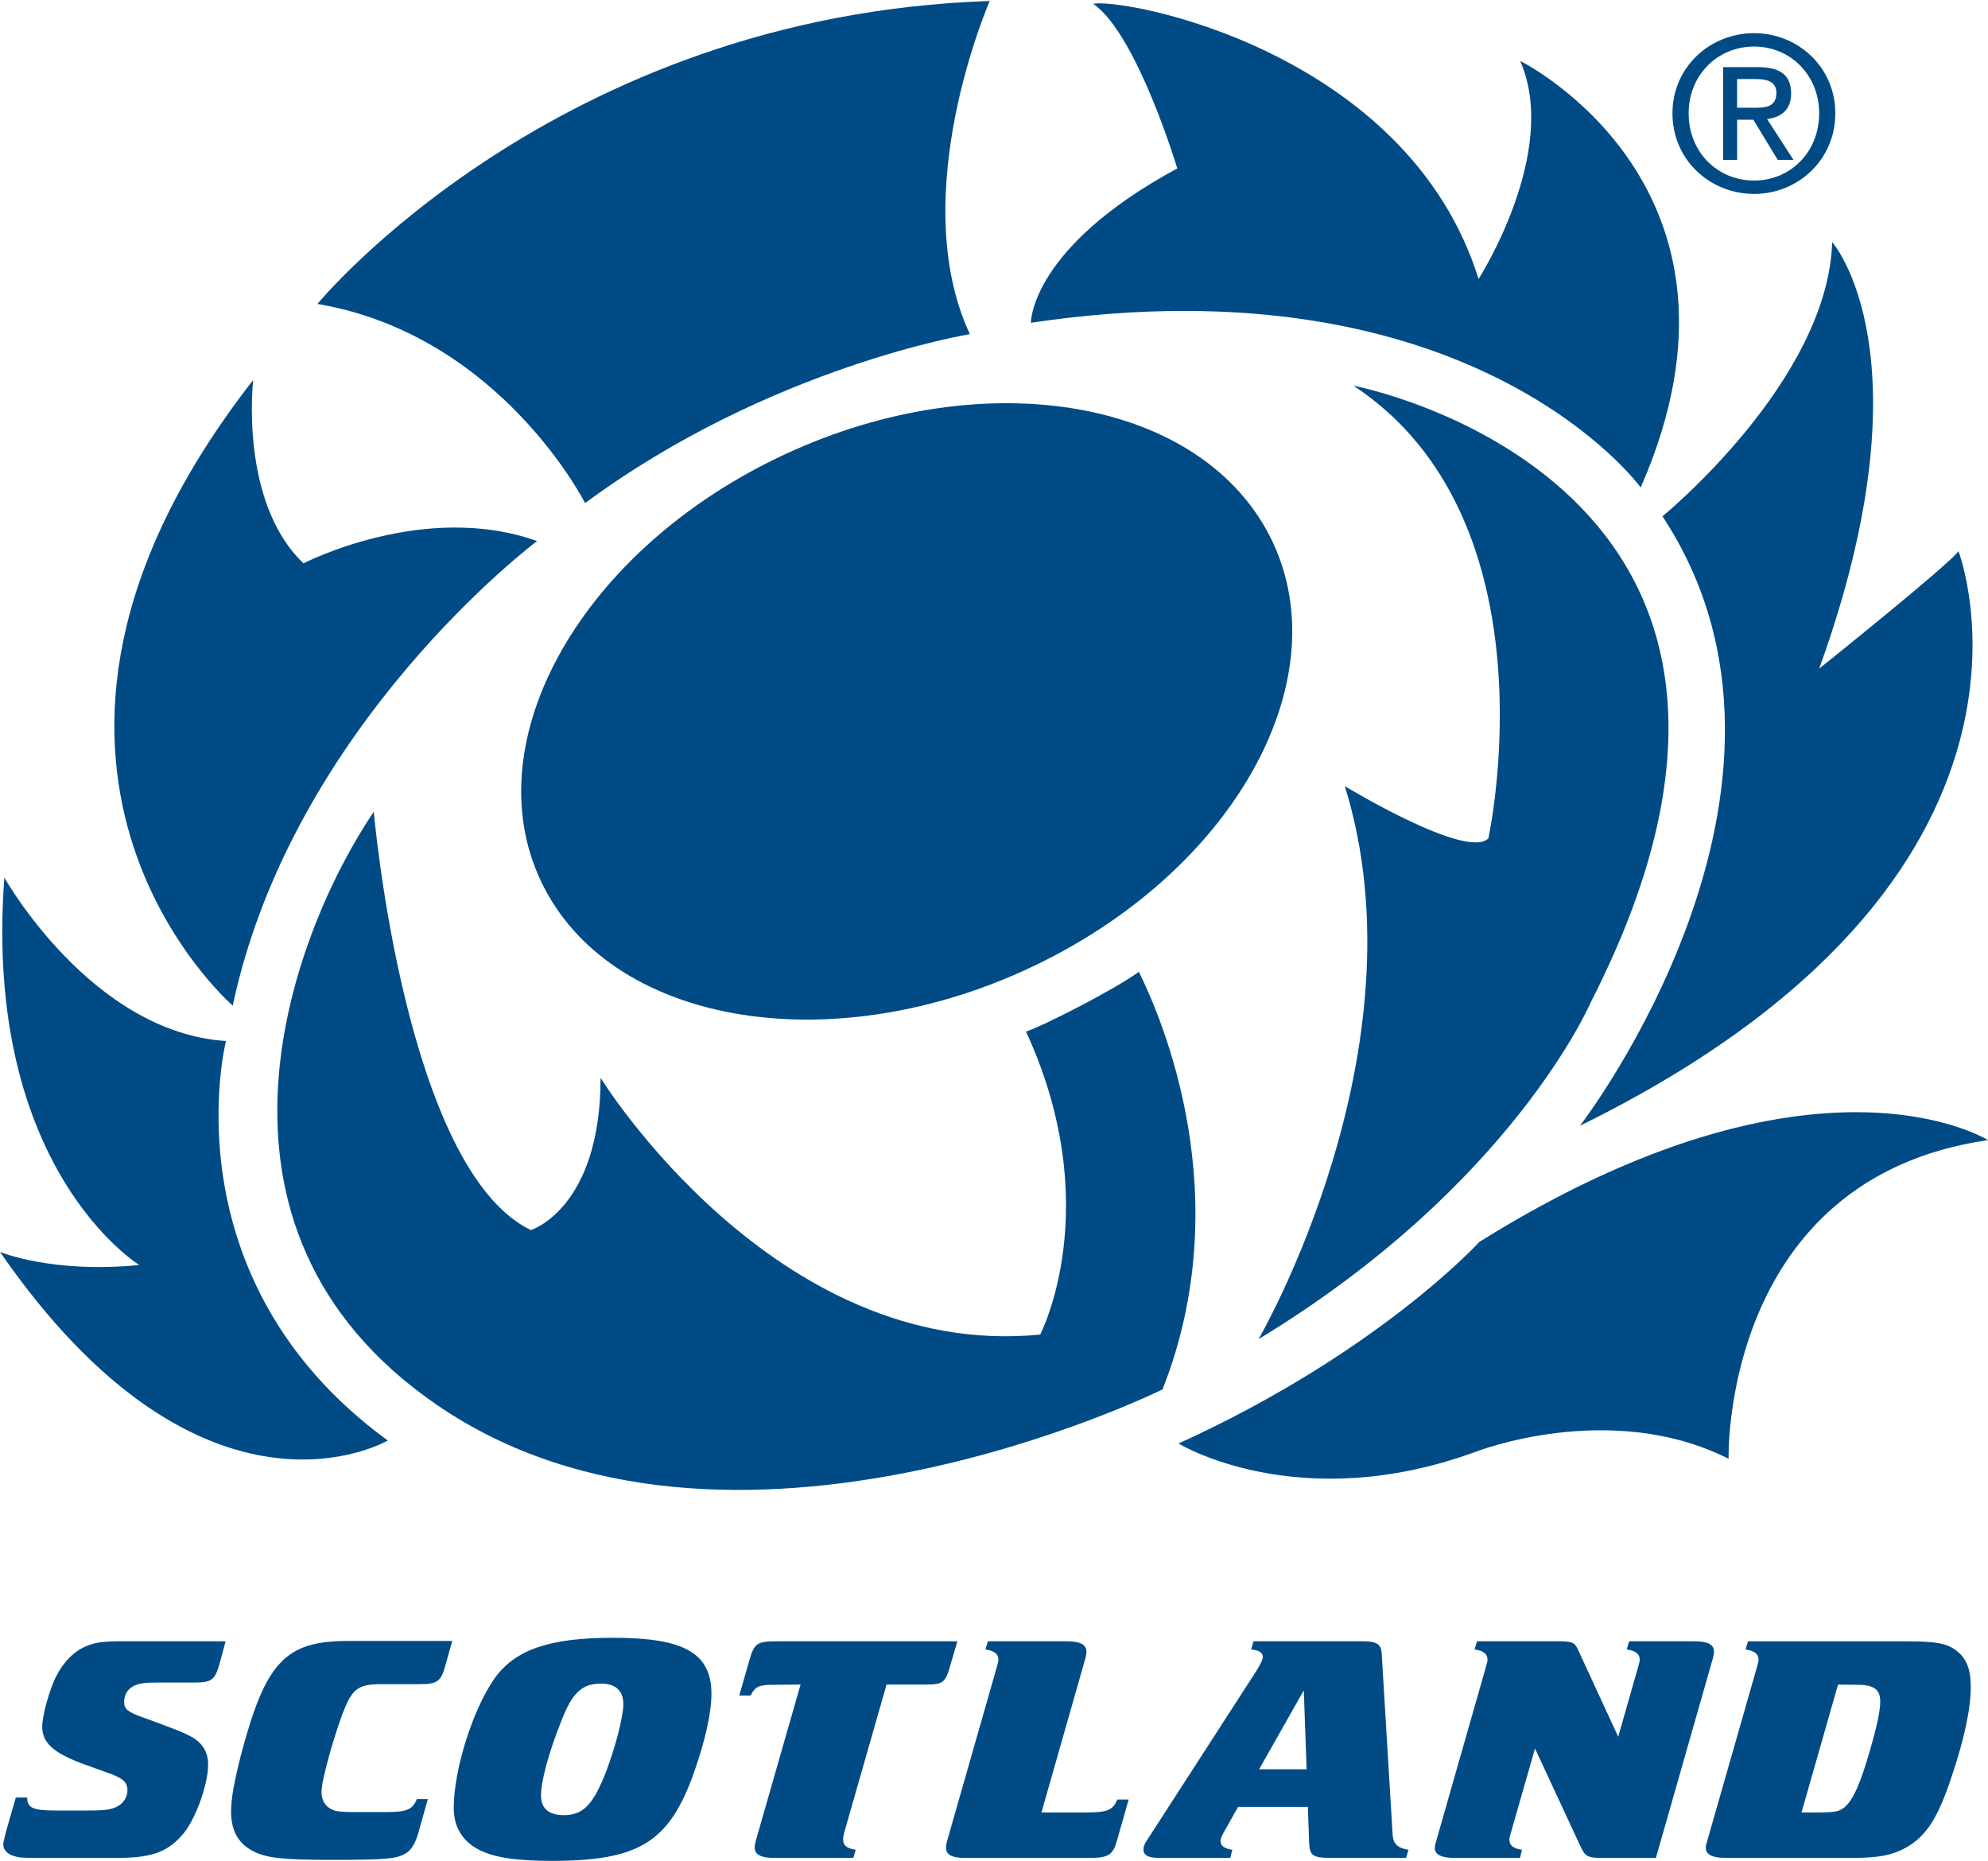 <?xml version="1.0" encoding="UTF-8"?>
<svg xmlns="http://www.w3.org/2000/svg" xmlns:xlink="http://www.w3.org/1999/xlink" width="640pt" height="599pt" viewBox="0 0 640 599" version="1.1">
<g id="surface1">
<path style=" stroke:none;fill-rule:nonzero;fill:rgb(0%,29.417%,52.147%);fill-opacity:1;" d="M 334.047 310.352 C 398.504 279.008 431.875 217.164 408.605 172.234 C 385.324 127.32 314.203 116.289 249.746 147.637 C 185.305 178.973 151.918 240.809 175.191 285.742 C 198.465 330.68 269.594 341.695 334.047 310.352 "/>
<path style=" stroke:none;fill-rule:nonzero;fill:rgb(0%,29.417%,52.147%);fill-opacity:1;" d="M 102.191 97.836 C 102.191 97.836 178.449 4.883 318.617 0.328 C 318.617 0.328 291.32 62.66 312.227 107.559 C 312.227 107.559 247.742 118.047 188.352 161.949 C 188.352 161.941 161.012 107.801 102.191 97.836 "/>
<path style=" stroke:none;fill-rule:nonzero;fill:rgb(0%,29.417%,52.147%);fill-opacity:1;" d="M 331.871 103.898 C 331.871 103.898 331.59 79.859 379.004 54.211 C 379.004 54.211 366.012 10.895 351.93 1.215 C 362.523 -0.676 453.098 16.57 476.004 89.789 C 476.004 89.789 502.27 48.91 489.395 19.617 C 489.395 19.617 570.785 59.863 528.191 156.914 C 528.191 156.93 474.48 82.676 331.871 103.898 "/>
<path style=" stroke:none;fill-rule:nonzero;fill:rgb(0%,29.417%,52.147%);fill-opacity:1;" d="M 535.203 166.188 C 535.203 166.188 588.441 122.758 589.84 77.926 C 589.84 77.926 622.066 114.359 585.656 215.223 C 585.656 215.223 627.68 181.598 630.488 177.406 C 630.488 177.406 671.164 282.508 508.641 362.367 C 508.641 362.363 592.699 253.527 535.203 166.188 "/>
<path style=" stroke:none;fill-rule:nonzero;fill:rgb(0%,29.417%,52.147%);fill-opacity:1;" d="M 379.395 464.656 C 379.395 464.656 417.824 488.18 474.816 467.406 C 474.816 467.406 518.195 450.277 556.488 469.566 C 556.488 469.566 554.082 379.398 640 366.992 C 640 366.992 584.617 332.133 476.266 399.746 C 476.266 399.746 443.84 435.363 379.395 464.656 "/>
<path style=" stroke:none;fill-rule:nonzero;fill:rgb(0%,29.417%,52.147%);fill-opacity:1;" d="M 81.516 122.316 C 81.516 122.316 76.902 161.512 97.711 181.336 C 97.711 181.336 136.605 161.188 172.898 174.164 C 172.898 174.164 94.172 233.094 74.926 323.699 C 74.914 323.699 -15.062 246.023 81.516 122.316 "/>
<path style=" stroke:none;fill-rule:nonzero;fill:rgb(0%,29.417%,52.147%);fill-opacity:1;" d="M 72.75 335.094 C 72.75 335.094 53.336 411.523 124.832 463.691 C 124.832 463.691 65.852 498.262 0 402.988 C 0 402.988 16.809 409.988 44.84 407.191 C 44.84 407.191 -5.594 376.34 1.398 282.484 C 1.398 282.484 29.316 332.285 72.75 335.094 "/>
<path style=" stroke:none;fill-rule:nonzero;fill:rgb(0%,29.417%,52.147%);fill-opacity:1;" d="M 330.305 332.059 C 336.035 330.176 359.141 318.32 366.645 312.82 C 374.285 328.324 398.652 385.277 374.266 447.23 C 374.266 447.23 234.422 516.621 140.598 452.191 C 57.383 395.035 94.309 299.82 120.332 261.281 C 120.332 261.281 130.297 376.352 170.926 395.965 C 170.926 395.965 193.344 388.965 193.344 346.941 C 193.344 346.941 249.391 437.996 334.859 429.59 C 334.867 429.59 356.332 388.512 330.305 332.059 "/>
<path style=" stroke:none;fill-rule:nonzero;fill:rgb(0%,29.417%,52.147%);fill-opacity:1;" d="M 405.18 431.051 C 405.18 431.051 459.312 337.91 432.938 253.055 C 432.938 253.055 472.168 276.883 479.156 269.863 C 479.156 269.863 501.586 167.586 435.734 124.156 C 435.734 124.156 597.828 154.816 512.141 322.586 C 512.141 322.586 486.977 381.473 405.18 431.051 "/>
<path style=" stroke:none;fill-rule:nonzero;fill:rgb(0%,29.417%,52.147%);fill-opacity:1;" d="M 538.418 36.48 C 538.418 21.613 550.465 10.676 564.719 10.676 C 578.805 10.676 590.848 21.613 590.848 36.48 C 590.848 51.469 578.805 62.422 564.719 62.422 C 550.465 62.422 538.418 51.469 538.418 36.48 M 564.719 58.113 C 576.418 58.113 585.645 48.926 585.645 36.48 C 585.645 24.215 576.418 14.984 564.719 14.984 C 552.863 14.984 543.633 24.215 543.633 36.48 C 543.633 48.938 552.863 58.113 564.719 58.113 Z M 559.23 51.469 L 554.723 51.469 L 554.723 21.613 L 566.074 21.613 C 573.137 21.613 576.617 24.223 576.617 30.109 C 576.617 35.461 573.266 37.781 568.879 38.328 L 577.375 51.469 L 572.316 51.469 L 564.445 38.535 L 559.242 38.535 L 559.242 51.469 Z M 564.633 34.695 C 568.449 34.695 571.875 34.422 571.875 29.836 C 571.875 26.137 568.535 25.449 565.391 25.449 L 559.223 25.449 L 559.223 34.684 L 564.633 34.684 "/>
<path style=" stroke:none;fill-rule:evenodd;fill:rgb(0%,29.417%,52.147%);fill-opacity:1;" d="M 229.031 545.277 C 229.031 532.113 220.273 527.188 197.414 527.188 C 176.906 527.188 165.805 530.961 159.141 540.359 C 152.215 550.281 146.074 569.617 146.074 581.965 C 146.074 588.117 148.945 592.832 154.441 595.543 C 159.266 597.949 166.332 599 177.566 599 C 205.652 599 215.449 593.051 223.418 570.57 C 226.938 560.535 229.031 551.539 229.031 545.277 M 193.504 541.938 C 198.199 541.938 200.68 544.238 200.68 548.633 C 200.68 552.285 198.074 563.164 194.281 572.363 C 190.496 581.344 187.352 584.277 181.488 584.277 C 176.652 584.277 174.172 582.078 174.172 578.012 C 174.172 573.289 176.527 564.516 180.711 553.949 C 184.219 544.863 187.352 541.938 193.504 541.938 "/>
<path style=" stroke:none;fill-rule:evenodd;fill:rgb(0%,29.417%,52.147%);fill-opacity:1;" d="M 369.168 592.492 C 368.387 593.641 368.117 594.48 368.117 595.332 C 368.117 597.199 369.68 598.047 373.203 598.047 L 396.074 598.047 L 396.715 595.43 C 394.121 595.02 392.941 594.176 392.941 592.609 C 392.941 591.887 393.332 590.93 393.992 589.773 L 398.578 581.621 L 421.039 581.621 L 421.449 592.82 C 421.566 597.301 422.48 598.031 428.492 598.031 L 452.656 598.031 L 453.434 595.418 C 450.051 594.891 448.609 593.641 448.348 590.824 L 444.965 534.797 C 444.828 531.457 444.699 530.711 444.176 529.891 C 443.262 528.742 441.82 528.312 438.562 528.312 L 403.559 528.312 L 402.781 530.941 C 405.25 531.152 406.555 531.98 406.555 533.348 C 406.555 534.188 405.902 535.441 404.465 537.848 M 405.355 569.508 L 419.734 544.113 L 420.641 569.508 L 405.355 569.508 "/>
<path style=" stroke:none;fill-rule:evenodd;fill:rgb(0%,29.417%,52.147%);fill-opacity:1;" d="M 549.656 592.402 C 549.402 593.348 549.129 594.176 549.129 594.699 C 549.129 596.988 551.223 598.047 555.68 598.047 L 596.043 598.047 C 604.789 598.047 609.098 597.199 613.668 594.699 C 620.07 591.043 623.863 585.281 628.176 572.219 C 632.484 559.48 634.449 549.867 634.449 543.07 C 634.449 537.621 633.285 534.281 630.277 531.688 C 627.133 529.07 623.875 528.336 613.941 528.336 L 562.73 528.336 L 561.941 530.961 C 564.824 531.367 566.125 532.418 566.125 534.211 C 566.125 534.832 565.988 535.344 565.477 537.117 M 597.871 542.324 C 603.348 542.324 605.312 543.809 605.312 547.781 C 605.312 550.48 604.273 555.609 602.043 563.254 C 598.91 574.215 596.559 579.449 593.805 581.738 C 591.973 583.215 590.672 583.422 584.008 583.422 L 579.961 583.422 L 591.723 542.246 L 597.871 542.324 "/>
<path style=" stroke:none;fill-rule:nonzero;fill:rgb(0%,29.417%,52.147%);fill-opacity:1;" d="M 27.961 582.789 L 18.164 582.789 C 10.723 582.789 8.758 582.059 8.758 578.609 L 5.086 578.609 L 1.957 589.477 C 1.691 590.52 1.039 593.031 1.039 593.652 C 1.039 595.543 2.48 596.898 4.699 597.52 C 6.137 597.941 7.703 598.047 11.488 598.047 L 37.355 598.047 C 48.469 598.047 53.555 596.383 58.516 590.832 C 62.699 586.336 67.008 574.637 67.008 567.93 C 67.008 564.793 65.832 562.191 63.477 560.297 C 61.785 558.941 59.168 557.691 53.809 555.695 L 45.324 552.562 C 41.016 550.992 39.965 550.047 39.965 547.863 C 39.965 545.363 41.266 543.363 43.621 542.43 C 45.188 541.797 46.891 541.59 51.59 541.59 L 62.699 541.59 C 68.051 541.59 69.102 540.746 70.543 536.047 L 72.633 528.312 L 39.848 528.312 C 33.047 528.312 30.566 528.641 27.57 529.984 C 23.262 531.762 19.469 536.047 17.121 541.695 C 15.156 546.613 13.59 552.879 13.59 555.797 C 13.59 560.836 16.996 564.074 26.004 567.512 L 34.625 570.641 C 39.586 572.324 41.027 573.68 41.027 576.281 C 41.027 578.379 39.848 580.355 37.895 581.414 C 35.926 582.457 34.363 582.789 27.961 582.789 "/>
<path style=" stroke:none;fill-rule:nonzero;fill:rgb(0%,29.417%,52.147%);fill-opacity:1;" d="M 349.375 533.969 C 349.625 533.129 349.762 532.203 349.762 531.672 C 349.762 529.387 347.809 528.324 343.371 528.324 L 318.02 528.324 L 317.242 530.953 C 320.109 531.363 321.414 532.41 321.414 534.199 C 321.414 534.82 321.277 535.336 320.762 537.109 L 304.953 592.402 C 304.699 593.238 304.562 594.176 304.562 594.809 C 304.562 596.988 306.395 598.055 310.703 598.055 L 350.289 598.055 C 356.816 598.055 358.254 597.211 359.57 592.516 L 363.355 579.238 L 359.695 579.238 C 358.246 582.699 356.562 583.422 349.5 583.422 L 335.27 583.422 L 349.375 533.969 "/>
<path style=" stroke:none;fill-rule:nonzero;fill:rgb(0%,29.417%,52.147%);fill-opacity:1;" d="M 462.422 592.402 C 462.172 593.137 461.898 594.176 461.898 594.809 C 461.898 596.988 463.977 598.055 468.414 598.055 L 489.332 598.055 L 489.973 595.438 C 487.238 595.027 485.926 594.07 485.926 592.199 C 485.926 591.559 486.062 591.055 486.59 589.27 L 494.168 562.832 L 508.535 593.758 C 510.363 597.738 510.891 598.047 516.375 598.047 L 533.09 598.047 L 551.379 533.969 C 551.641 533.129 551.77 532.203 551.77 531.562 C 551.77 529.387 549.812 528.312 545.367 528.312 L 524.469 528.312 L 523.691 530.941 C 526.562 531.352 527.875 532.402 527.875 534.188 C 527.875 534.809 527.738 535.324 527.215 537.102 L 520.949 559.043 L 508.02 531.043 C 506.957 528.641 506.172 528.312 501.23 528.312 L 475.488 528.312 L 474.711 530.941 C 477.578 531.352 478.871 532.402 478.871 534.188 C 478.871 534.809 478.746 535.324 478.211 537.102 L 462.422 592.402 "/>
<path style=" stroke:none;fill-rule:nonzero;fill:rgb(0%,29.417%,52.147%);fill-opacity:1;" d="M 135.008 542.121 C 140.621 542.121 141.934 541.281 143.238 536.598 L 145.59 528.219 L 111.883 528.219 C 91.891 528.219 85.5 535.008 77.656 564.598 C 75.438 573.363 74.387 578.809 74.387 583.098 C 74.387 589.152 76.605 593.348 81.441 595.848 C 85.625 598.047 90.848 598.672 106.395 598.672 C 125.074 598.672 127.953 598.359 131.086 596.27 C 132.516 595.207 133.703 593.348 134.605 590.211 L 137.738 579.113 L 134.207 579.113 C 132.77 582.574 130.949 583.293 123.895 583.293 L 115.141 583.293 C 111.348 583.293 109.918 583.191 108.477 582.988 C 105.344 582.352 103.516 580.07 103.516 576.93 C 103.516 574.953 104.168 571.809 105.734 565.953 C 107.699 558.738 110.043 551.836 111.484 548.707 C 113.836 543.469 116.055 542.121 122.457 542.121 L 135.008 542.121 "/>
<path style=" stroke:none;fill-rule:nonzero;fill:rgb(0%,29.417%,52.147%);fill-opacity:1;" d="M 243.348 592.402 C 243.082 593.348 242.957 594.176 242.957 594.699 C 242.957 596.988 244.922 598.047 249.359 598.047 L 274.703 598.047 L 275.488 595.43 C 272.734 595.02 271.434 594.062 271.434 592.191 C 271.434 591.551 271.434 591.043 271.957 589.258 L 285.414 542.238 L 297.965 542.238 C 303.574 542.238 304.355 541.703 305.93 536.059 L 308.211 528.324 L 250.273 528.324 C 243.609 528.324 242.832 528.859 241.129 534.809 L 237.996 545.781 L 241.664 545.781 C 243.094 542.859 244.398 542.238 249.508 542.324 L 257.727 542.238 L 243.348 592.402 "/>
</g>
</svg>
